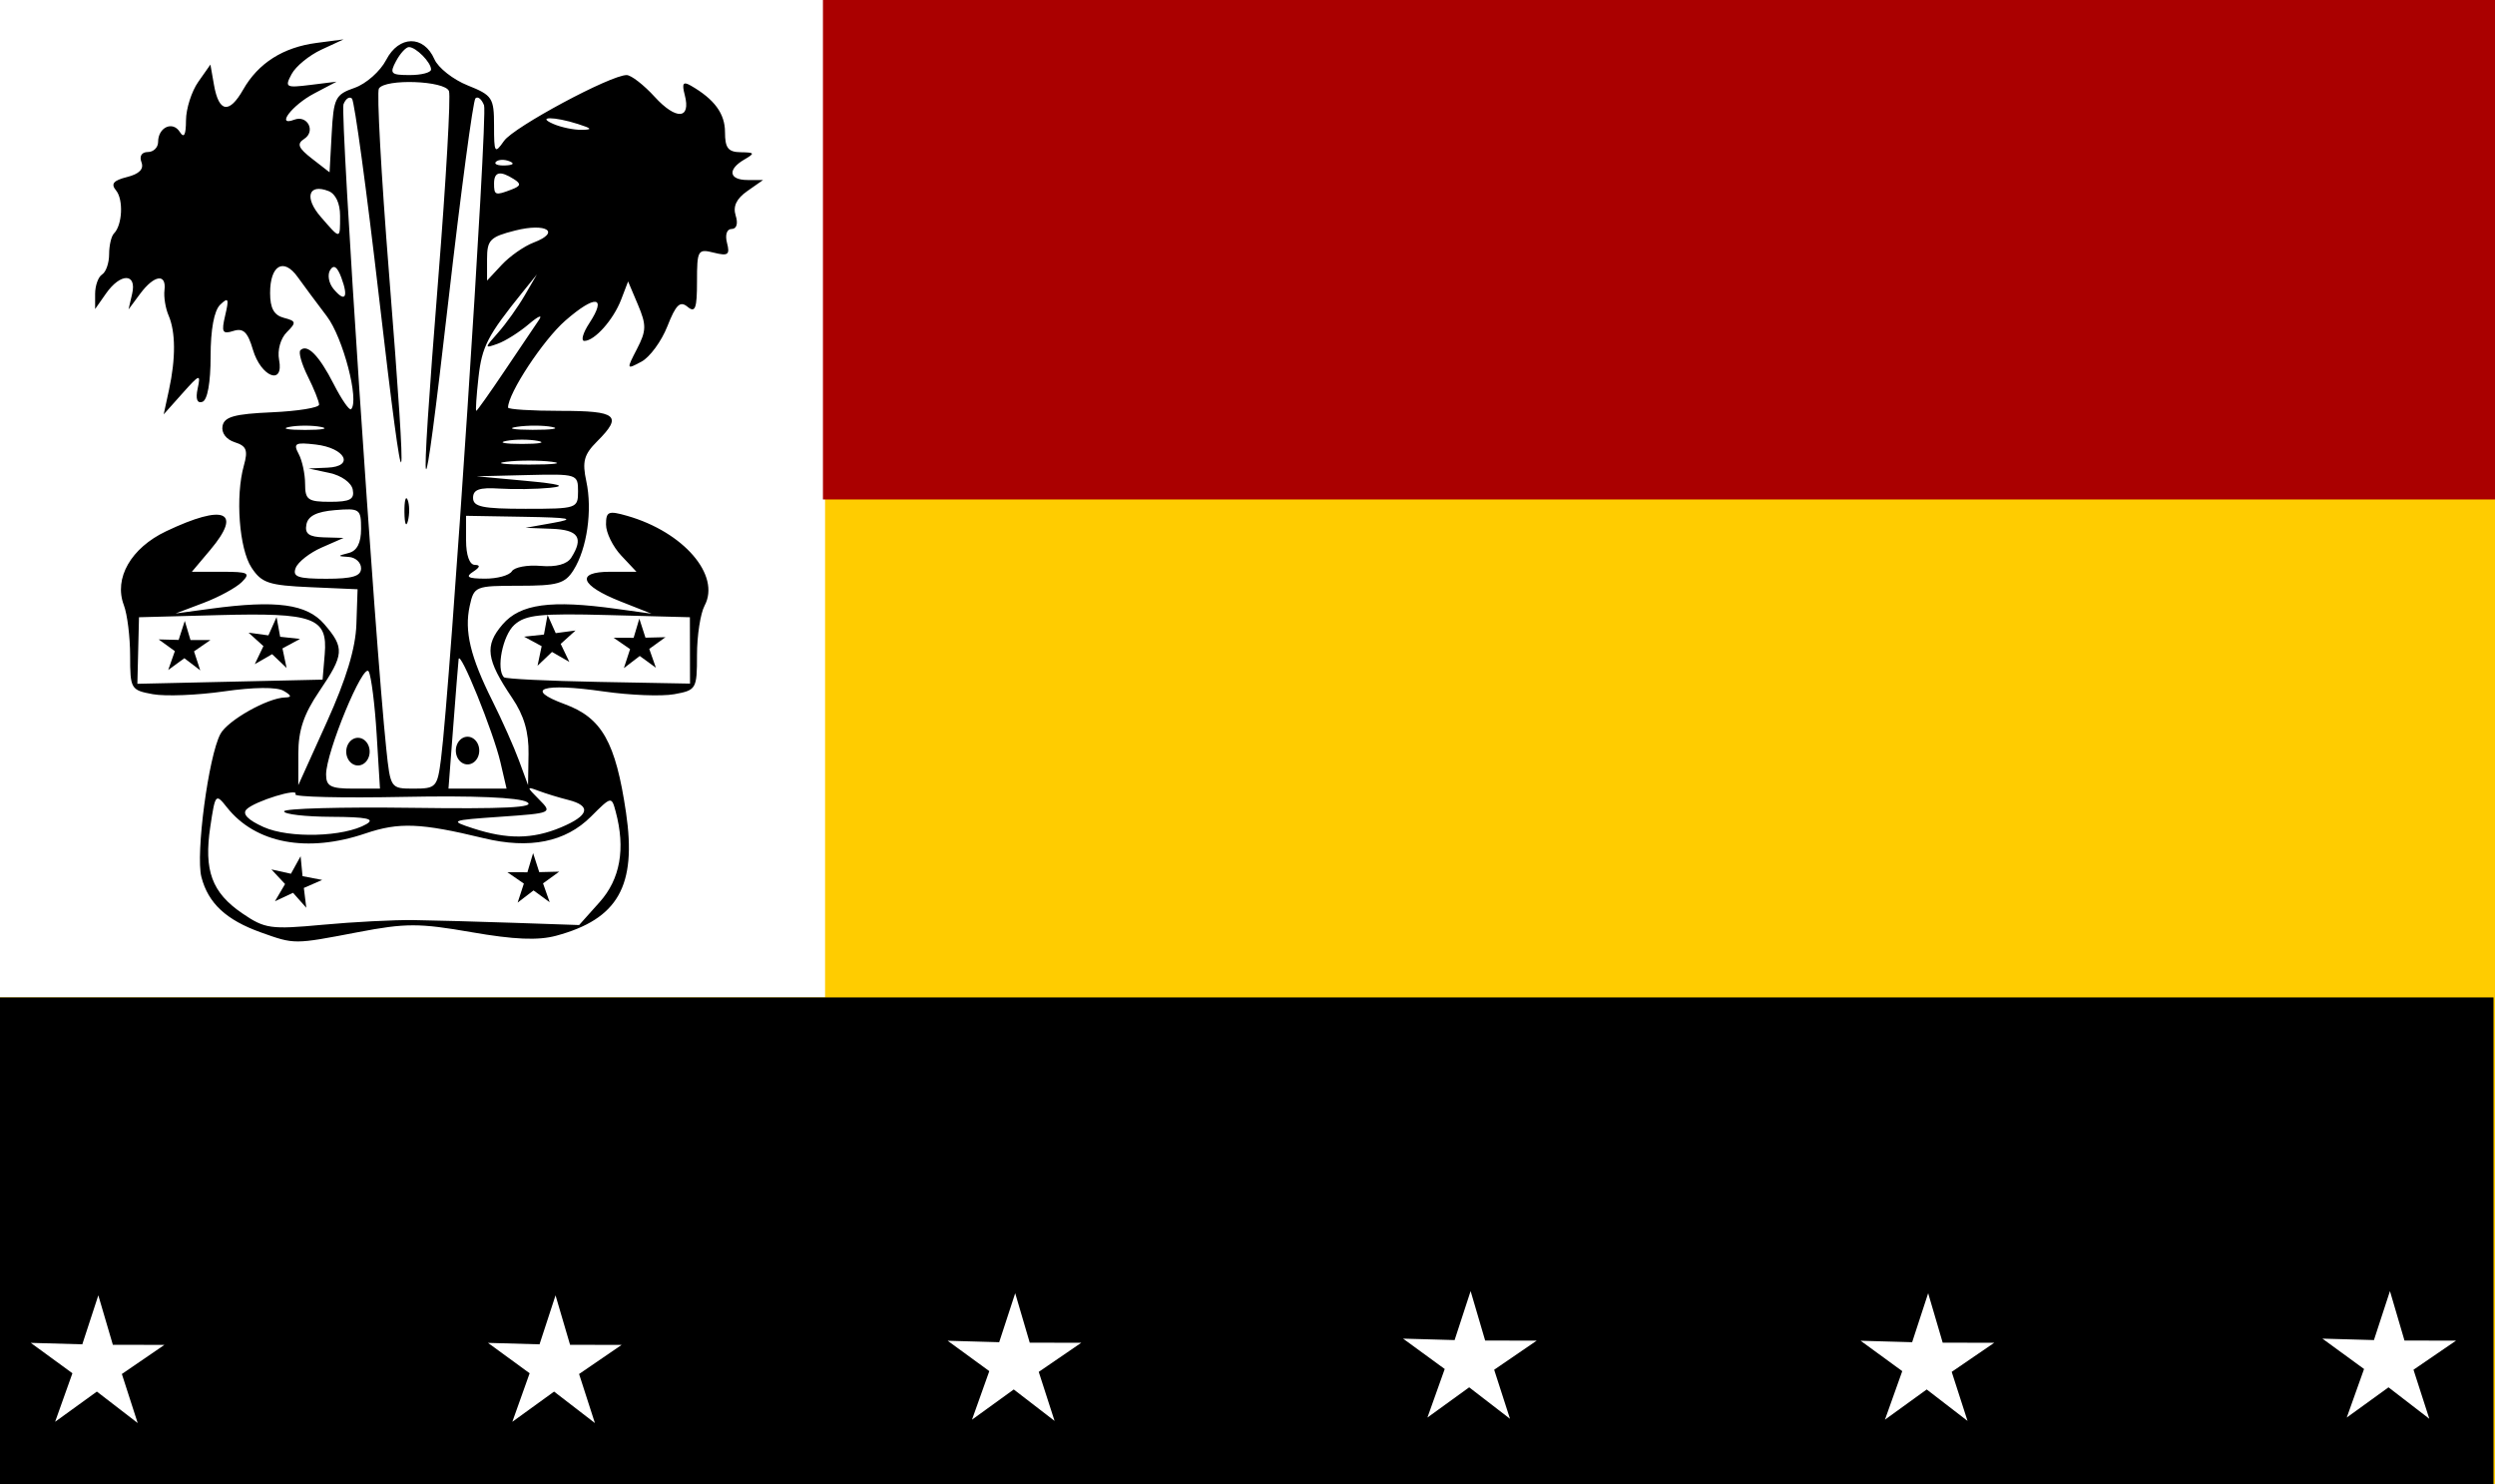 <svg height="348.703" width="586.203" xmlns="http://www.w3.org/2000/svg"><g transform="translate(-42.649 -31.011)"><path d="m42.649 31.011h586.203v348.703h-586.203z" fill="#fc0"/><path d="m41.5 21.862h195v243.5h-195z" fill="#fff"/><path d="m236 30.362h393v118h-393z" fill="#a00"/><path d="m196.5 185.862-3.89-2.633-3.629 2.982 1.302-4.513-3.958-2.53 4.695-.156 1.183-4.546 1.599 4.417 4.689-.28-3.706 2.886 1.715 4.373z" transform="matrix(.999 .035 -.035 .999 6.956 -4.65)"/><path d="m196.5 185.862-3.89-2.633-3.629 2.982 1.302-4.513-3.958-2.53 4.695-.156 1.183-4.546 1.599 4.417 4.689-.28-3.706 2.886 1.715 4.373z" transform="matrix(.997 -.073 .073 .997 -33.065 15.572)"/><path d="m196.5 185.862-3.89-2.633-3.629 2.982 1.302-4.513-3.958-2.53 4.695-.156 1.183-4.546 1.599 4.417 4.689-.28-3.706 2.886 1.715 4.373z" transform="matrix(.999 .035 -.035 .999 -18.003 50.437)"/><path d="m196.5 185.862-3.89-2.633-3.629 2.982 1.302-4.513-3.958-2.53 4.695-.156 1.183-4.546 1.599 4.417 4.689-.28-3.706 2.886 1.715 4.373z" transform="matrix(.969 .248 -.248 .969 -29.699 15.467)"/><path d="m196.5 185.862-3.89-2.633-3.629 2.982 1.302-4.513-3.958-2.53 4.695-.156 1.183-4.546 1.599 4.417 4.689-.28-3.706 2.886 1.715 4.373z" transform="matrix(-.999 .035 .035 .999 271.97 -4.126)"/><path d="m196.5 185.862-3.89-2.633-3.629 2.982 1.302-4.513-3.958-2.53 4.695-.156 1.183-4.546 1.599 4.417 4.689-.28-3.706 2.886 1.715 4.373z" transform="matrix(-.997 -.073 -.073 .997 311.991 16.096)"/><path d="m129.5 207.612a2.75 3.25 0 1 1 -5.5 0 2.75 3.25 0 1 1 5.5 0z"/><path d="m129.5 207.612a2.75 3.25 0 1 1 -5.5 0 2.75 3.25 0 1 1 5.5 0z" transform="translate(25.75 -.25)"/><path d="m41.5 265.362h587v117h-587z"/><g fill="#fff"><path d="m67.5 359.362-9.592-7.393-9.812 7.1 4.067-11.407-9.784-7.138 12.106.343 3.764-11.511 3.415 11.62 12.111.023-9.995 6.838 3.72 11.525z" transform="translate(7.5 6)"/><path d="m67.5 359.362-9.592-7.393-9.812 7.1 4.067-11.407-9.784-7.138 12.106.343 3.764-11.511 3.415 11.62 12.111.023-9.995 6.838 3.72 11.525z" transform="translate(114.923 6.003)"/><path d="m67.5 359.362-9.592-7.393-9.812 7.1 4.067-11.407-9.784-7.138 12.106.343 3.764-11.511 3.415 11.62 12.111.023-9.995 6.838 3.72 11.525z" transform="translate(222.923 5.503)"/><path d="m67.5 359.362-9.592-7.393-9.812 7.1 4.067-11.407-9.784-7.138 12.106.343 3.764-11.511 3.415 11.62 12.111.023-9.995 6.838 3.72 11.525z" transform="translate(329.923 5.003)"/><path d="m67.5 359.362-9.592-7.393-9.812 7.1 4.067-11.407-9.784-7.138 12.106.343 3.764-11.511 3.415 11.62 12.111.023-9.995 6.838 3.72 11.525z" transform="translate(437.423 5.503)"/><path d="m67.5 359.362-9.592-7.393-9.812 7.1 4.067-11.407-9.784-7.138 12.106.343 3.764-11.511 3.415 11.62 12.111.023-9.995 6.838 3.72 11.525z" transform="translate(545.923 5.003)"/></g><path d="m103.944 250.082c-8.141-2.903-12.375-6.843-13.972-13.003-1.393-5.374 1.662-28.39 4.464-33.623 1.706-3.186 11.097-8.479 15.21-8.572 1.611-.036 1.511-.463-.366-1.561-1.584-.926-6.995-.876-13.977.129-6.266.902-13.798 1.201-16.737.665-5.168-.943-5.344-1.241-5.344-9.012 0-4.42-.664-9.781-1.475-11.913-2.402-6.317 1.668-13.432 9.93-17.36 13.717-6.519 18.021-4.703 10.377 4.378l-4.325 5.138h7.075c6.219 0 6.784.293 4.665 2.411-1.327 1.326-5.37 3.53-8.985 4.899l-6.574 2.488 8.222-1.113c15.463-2.092 22.628-1.12 26.711 3.625 4.804 5.582 4.688 7.12-1.194 15.796-3.64 5.369-4.904 9.139-4.907 14.63l-.005 7.396 6.685-14.793c4.593-10.162 6.772-17.365 6.963-23.011l.278-8.219-11.111-.486c-9.774-.428-11.436-.982-13.815-4.611-2.894-4.417-3.816-16.747-1.791-23.966 1.012-3.609.622-4.603-2.149-5.482-1.993-.633-3.171-2.2-2.864-3.81.413-2.17 2.816-2.837 11.604-3.222 6.095-.268 11.082-1.079 11.082-1.802 0-.724-1.187-3.695-2.638-6.603-1.451-2.907-2.24-5.683-1.754-6.17 1.607-1.606 4.393 1.221 7.819 7.935 1.859 3.642 3.701 6.302 4.093 5.91 1.982-1.982-1.888-16.809-5.697-21.825-2.359-3.107-5.452-7.27-6.874-9.252-3.297-4.596-6.459-2.745-6.459 3.779 0 3.575.914 5.227 3.23 5.832 2.917.763 2.983 1.091.68 3.393-1.462 1.461-2.229 4.226-1.799 6.478 1.177 6.151-4.257 4.032-6.152-2.399-1.219-4.137-2.253-5.126-4.586-4.386-2.587.821-2.857.3-1.913-3.696.925-3.919.742-4.311-1.169-2.488-1.443 1.375-2.268 5.805-2.268 12.168 0 6.171-.738 10.26-1.926 10.669-1.245.43-1.639-.678-1.114-3.127.751-3.507.481-3.421-3.586 1.139l-4.398 4.931 1.247-5.753c1.602-7.392 1.567-13.636-.097-17.49-.726-1.681-1.16-4.351-.964-5.933.497-4.01-2.423-3.589-5.7.822l-2.747 3.698.855-3.698c1.129-4.878-2.736-4.907-6.142-.045l-2.56 3.653v-3.556c0-1.956.74-4.013 1.644-4.572.905-.559 1.645-2.698 1.645-4.754s.512-4.25 1.138-4.876c1.977-1.977 2.264-7.976.484-10.12-1.278-1.54-.622-2.334 2.594-3.141 2.877-.722 3.999-1.874 3.384-3.477-.548-1.429.055-2.396 1.495-2.396 1.328 0 2.415-1.066 2.415-2.369 0-3.431 3.411-5.014 5.092-2.362 1.002 1.582 1.443.764 1.46-2.711.014-2.737 1.311-6.805 2.881-9.04l2.856-4.064.844 4.795c1.138 6.467 3.571 6.853 6.853 1.087 3.545-6.228 9.383-9.941 17.249-10.974l6.34-.832-5.214 2.417c-2.868 1.33-6.014 3.911-6.991 5.736-1.662 3.102-1.376 3.268 4.392 2.552l6.169-.765-5.269 2.775c-5.204 2.74-9.086 7.853-4.68 6.162 3.091-1.185 5.119 2.702 2.349 4.501-1.804 1.172-1.429 2.122 1.845 4.664l4.111 3.192.496-9.072c.46-8.406.856-9.197 5.394-10.779 2.694-.938 6.028-3.891 7.409-6.561 2.995-5.788 8.826-5.869 11.333-.158.886 2.019 4.401 4.787 7.811 6.15 5.801 2.321 6.199 2.926 6.199 9.433 0 6.485.158 6.729 2.341 3.613 2.29-3.268 25.016-15.471 28.813-15.471 1.055 0 4.026 2.307 6.601 5.126 5.04 5.515 8.553 5.289 7.051-.453-.711-2.717-.387-3.233 1.388-2.214 5.57 3.198 8.07 6.589 8.07 10.945 0 3.739.741 4.687 3.699 4.727 3.304.044 3.392.229.822 1.725-3.996 2.327-3.596 4.799.777 4.799h3.655l-3.721 2.606c-2.547 1.783-3.406 3.598-2.722 5.753.601 1.891.223 3.147-.947 3.147-1.136 0-1.59 1.366-1.089 3.28.726 2.776.25 3.127-3.097 2.287-3.76-.943-3.955-.608-3.955 6.784 0 6.34-.41 7.436-2.219 5.935-1.758-1.458-2.741-.511-4.736 4.567-1.385 3.524-4.132 7.271-6.103 8.325-3.534 1.891-3.549 1.848-1.043-2.994 2.218-4.289 2.247-5.608.227-10.385l-2.314-5.471-1.634 4.265c-1.817 4.742-6.238 9.706-8.643 9.706-.86 0-.337-1.872 1.163-4.16 4.228-6.452 1.394-6.748-5.654-.59-5.189 4.532-13.441 17.063-13.441 20.409 0 .428 5.549.778 12.332.778 13.322 0 14.656 1.115 8.59 7.178-3.085 3.084-3.53 4.732-2.53 9.376 1.463 6.793.17 15.796-2.993 20.839-2.013 3.209-3.714 3.699-12.84 3.699-10.247 0-10.547.122-11.557 4.72-1.304 5.934.134 11.958 5.334 22.353 2.248 4.494 5.05 10.781 6.226 13.971l2.139 5.8.116-7.308c.081-5.136-1.057-9.044-3.831-13.149-6.131-9.075-6.556-12.315-2.27-17.296 4.155-4.829 11.314-5.809 26.771-3.666l8.222 1.139-7.264-2.871c-9.515-3.762-10.646-6.981-2.453-6.981h6.179l-3.575-3.804c-1.967-2.092-3.575-5.369-3.575-7.282 0-3.091.554-3.318 4.991-2.046 13.239 3.795 21.989 13.955 18.167 21.093-.98 1.831-1.782 7.042-1.782 11.581 0 8.014-.154 8.28-5.344 9.227-2.939.536-10.401.246-16.581-.643-14.414-2.075-18.9-.604-9.128 2.993 8.716 3.208 11.933 8.905 14.377 25.465 2.542 17.221-1.868 25.004-16.394 28.93-4.259 1.151-9.889.917-19.904-.829-12.33-2.149-15.454-2.15-26.682-.002-15.117 2.891-14.848 2.891-22.814.051zm35.874-2.892c4.522.065 15.123.354 23.559.641l15.337.523 4.806-5.368c4.856-5.423 6.124-12.562 3.783-21.29-.968-3.613-1.022-3.602-5.796 1.17-6.004 6.001-14.405 7.697-25.196 5.085-14.833-3.591-19.915-3.794-27.814-1.114-13.659 4.635-25.815 2.349-32.514-6.116-2.659-3.36-2.757-3.247-3.926 4.547-1.541 10.271.373 15.46 7.496 20.327 5.328 3.64 6.664 3.831 18.888 2.697 7.236-.672 16.855-1.168 21.377-1.102zm-11.09-22.543c2.15-1.252.088-1.683-8.231-1.72-6.105-.028-11.1-.605-11.102-1.283-.001-.678 13.504-1.051 30.01-.829 21.791.293 29.208-.076 27.079-1.345-1.849-1.103-12.579-1.555-29.034-1.226-14.355.288-25.785.017-25.4-.603 1.022-1.647-9.537 1.599-11.462 3.522-1.079 1.079.275 2.491 4 4.17 6.001 2.706 18.947 2.338 24.14-.686zm45.674.779c6.673-2.787 7.291-5.081 1.744-6.473-2.177-.546-5.321-1.51-6.988-2.141-2.827-1.071-2.816-.933.155 2.048 3.153 3.163 3.063 3.204-9.044 4.048-11.876.828-12.063.907-6.474 2.728 8.045 2.622 13.972 2.562 20.607-.21zm-43.255-21.862c-.427-7.006-1.268-13.659-1.868-14.784-1.226-2.297-10.015 18.943-10.015 24.203 0 2.755 1.076 3.319 6.33 3.319h6.33zm15.119 5.753c2.195-17.147 11.021-151.195 10.111-153.566-.558-1.454-1.469-2.189-2.025-1.634-.555.555-3.411 21.926-6.347 47.491-6.258 54.502-6.997 52.88-2.38-5.228 1.828-23.016 2.958-42.801 2.51-43.968-.944-2.459-15.001-2.965-16.467-.593-.52.841.543 20.256 2.361 43.147 4.579 57.631 3.876 59.405-2.331 5.879-2.908-25.081-5.768-46.082-6.356-46.669-.587-.588-1.485.018-1.994 1.345-.816 2.126 7.446 126.601 10.044 151.33.99 9.422 1.011 9.451 6.487 9.451 5.226 0 5.536-.34 6.387-6.985zm-8.594-57.94c-.034-2.712.308-4.02.758-2.908.45 1.113.478 3.332.061 4.931-.417 1.6-.786.689-.819-2.023zm22.562 58.761c-1.674-7.199-9.565-26.656-9.832-24.244-.1.904-.677 8.116-1.281 16.026l-1.1 14.382h6.823 6.823zm-41.289-25.436c.723-8.585-2.505-9.769-25.003-9.168l-18.635.498-.191 7.819-.191 7.819 21.758-.49 21.758-.489zm85.81-.873-.016-7.797-19.069-.508c-16.171-.431-19.542-.08-22.183 2.309-2.742 2.481-4.311 10.429-2.429 12.307.378.377 10.367.865 22.199 1.086l21.513.4zm-77.27-19.303c0-1.356-1.295-2.551-2.877-2.656-2.741-.181-2.741-.226 0-.942 1.93-.504 2.877-2.368 2.877-5.662 0-4.666-.304-4.884-6.152-4.399-4.3.356-6.317 1.376-6.698 3.386-.411 2.167.6 2.91 4.097 3.011l4.642.134-5.137 2.252c-2.826 1.239-5.578 3.397-6.115 4.797-.801 2.087.493 2.545 7.193 2.545 6.166 0 8.17-.605 8.17-2.466zm35.423.711c.597-.966 3.637-1.536 6.755-1.267 3.649.314 6.219-.379 7.209-1.943 2.956-4.673 1.697-6.537-4.578-6.774l-6.166-.233 6.577-1.177c5.311-.951 3.966-1.223-6.989-1.411l-13.565-.233v5.753c0 3.493.807 5.762 2.055 5.778 1.37.017 1.233.556-.411 1.618-1.877 1.213-1.212 1.6 2.78 1.619 2.886.014 5.736-.765 6.333-1.73zm15.552-18.791c0-4.032-.224-4.104-11.921-3.819l-11.922.29 11.511 1.063c8.041.743 9.776 1.238 5.755 1.642-3.166.317-8.53.398-11.922.179-4.672-.302-6.166.225-6.166 2.178 0 2.11 2.23 2.576 12.333 2.576 12.058 0 12.332-.091 12.332-4.109zm-52.93-.398c-.315-1.636-2.658-3.315-5.464-3.915l-4.913-1.051 4.47-.194c6.411-.279 4.165-4.622-2.811-5.436-4.803-.561-5.32-.277-3.999 2.191.835 1.559 1.518 4.732 1.518 7.051 0 3.741.664 4.218 5.875 4.218 4.701 0 5.766-.573 5.324-2.864zm46.764-6.544c-2.939-.364-7.749-.364-10.688 0-2.94.365-.535.663 5.344.663 5.878 0 8.283-.298 5.344-.663zm-3.289-4.902c-2.035-.392-5.365-.392-7.399 0-2.035.392-.37.712 3.699.712 4.07 0 5.735-.32 3.7-.712zm-50.975-3.287c-2.035-.392-5.364-.392-7.399 0s-.37.712 3.7.712c4.069 0 5.734-.32 3.699-.712zm54.286.003c-2.022-.39-5.722-.401-8.221-.023-2.5.378-.845.697 3.677.71 4.522.012 6.567-.297 4.544-.687zm-11.072-13.225c3.494-5.199 7.109-10.561 8.035-11.917.925-1.356-.145-.912-2.379.988-2.234 1.899-5.524 3.974-7.311 4.611-3.176 1.132-3.173 1.071.107-2.631 1.847-2.085 4.648-6.009 6.226-8.721l2.867-4.931-3.315 4.109c-8.292 10.276-9.601 12.808-10.412 20.135-.475 4.294-.707 7.808-.516 7.808s3.205-4.253 6.698-9.451zm-38.386-21.821c-.963-2.603-1.799-3.176-2.643-1.811-.679 1.098-.325 3.092.786 4.43 2.714 3.27 3.583 2.044 1.857-2.619zm45.171-8.274c6.464-2.457 3.013-4.688-4.358-2.818-5.892 1.495-6.587 2.204-6.587 6.713v5.041l3.446-3.698c1.896-2.034 5.27-4.391 7.499-5.238zm-45.477-6.301c0-2.923-1.056-5.161-2.741-5.807-4.71-1.807-5.716 1.555-1.813 6.056 4.693 5.412 4.554 5.419 4.554-.249zm40.29-6.158c2.185-.838 2.295-1.331.546-2.44-3.241-2.054-4.66-1.742-4.66 1.025 0 2.784.288 2.883 4.114 1.415zm-.517-6.647c-1.187-.475-2.605-.416-3.152.13-.546.546.425.935 2.159.863 1.915-.079 2.305-.468.993-.993zm16.135-8.739c-5.622-1.8-9.945-1.8-5.755 0 1.809.777 4.769 1.391 6.577 1.364 2.644-.038 2.483-.306-.822-1.364zm-34.531-12.821c0-1.673-3.549-5.259-5.204-5.259-.692 0-2.05 1.479-3.018 3.287-1.58 2.952-1.25 3.287 3.231 3.287 2.745 0 4.991-.591 4.991-1.315z"/></g></svg>